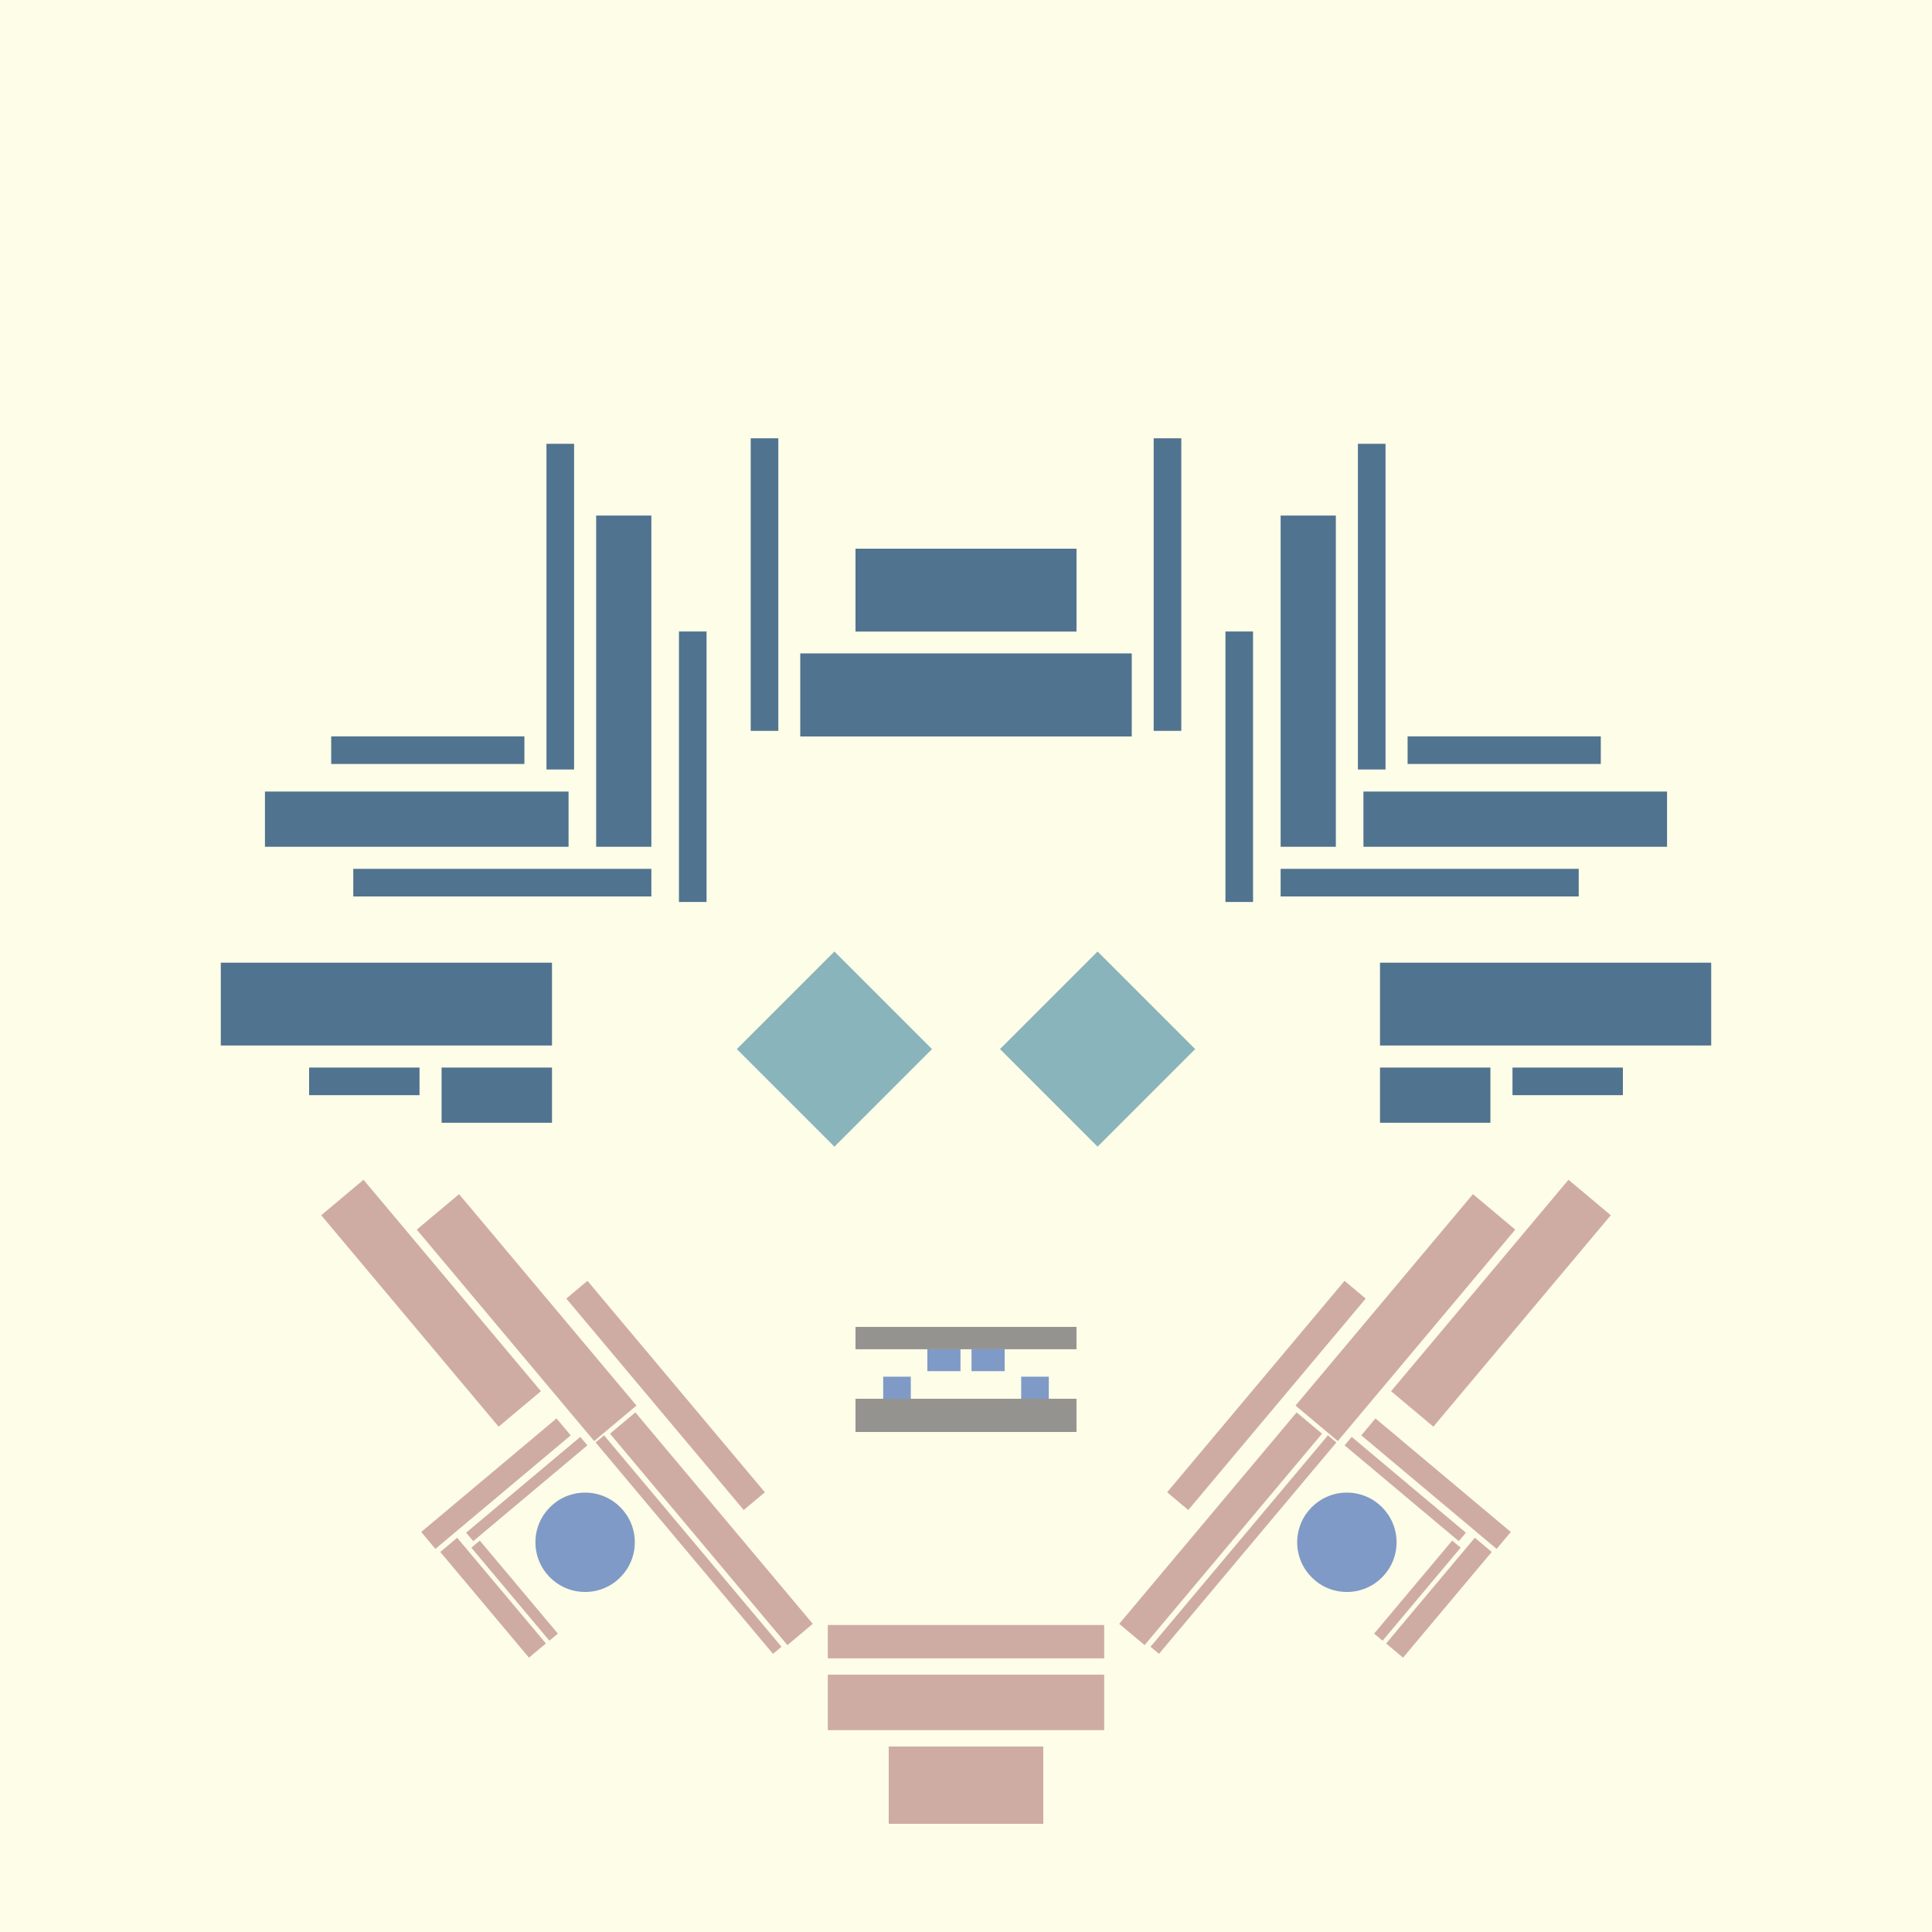 <svg xmlns='http://www.w3.org/2000/svg' preserveAspectRatio='xMinYMin meet' viewBox='0 0 350 350'> <filter id='neon' y='-2' x='-1' width='350' height='350'><feDropShadow flood-color='#8A795D' dx='0' dy='6' flood-opacity='0.65' stdDeviation='2.5' result='shadow'/><feOffset in='StrokePaint' dx='0' dy='2.4' result='offStrPnt'/><feFlood flood-color='#4A4132' flood-opacity='2' result='flood1' /><feOffset in='SourceGraphic' dx='0' dy='2' result='offFlood'/><feOffset in='SourceGraphic' dx='0' dy='9' result='offShadow'/><feComposite in='flood1' in2='offFlood' operator='in'  result='cmpFlood' /><feComposite in='shadow' in2='offShadow' operator='in' result='cmpSha' /><feGaussianBlur in='offStrPnt' stdDeviation='1' result='bStrokeP'/><feGaussianBlur in='cmpFlood' stdDeviation='0.6' result='bFlood'/><feGaussianBlur in='cmpSha' stdDeviation='0.6' result='bShadow'/><feMerge><feMergeNode in='bStrokeP'/><feMergeNode in='bshadow'/><feMergeNode in='bFlood'/><feMergeNode in='SourceGraphic'/></feMerge></filter>  <rect width='100%'  height='100%' fill='#FDFDE8'/> <g filter='url(#neon)' ><rect x='150' y= '290' width='50 ' height=  '10 '  fill= '#CFACA3' /><rect x='150' y= '281' width='50 ' height=  '6  '  fill= '#CFACA3' /><rect x='161' y= '303' width='28 ' height=  '14 '  fill= '#CFACA3' /><rect x='90 ' y= '200' width='10 ' height=  '50 '  fill= '#CFACA3' transform = '  translate( -122   , 114 ) rotate ( -40)'  /><rect x='89 ' y= '239' width='4  ' height=  '32 '  fill= '#CFACA3' transform = '  translate( -47 , 489 ) rotate ( -130  )'  /><rect x='94 ' y= '243' width='2  ' height=  '27 '  fill= '#CFACA3' transform = '  translate( -40 , 494 ) rotate ( -130  )'  /><rect x='88 ' y= '264' width='4  ' height=  '25 '  fill= '#CFACA3' transform = '  translate( 336 , 430 ) rotate ( 140)'  /><rect x='93 ' y= '264' width='2  ' height=  '22 '  fill= '#CFACA3' transform = '  translate( 342 , 425 ) rotate ( 140)'  /><rect x='126' y= '238' width='6  ' height=  '50 '  fill= '#CFACA3' transform = '  translate( -139   , 145 ) rotate ( -40)'  /><rect x='118' y= '215' width='5  ' height=  '50 '  fill= '#CFACA3' transform = '  translate( -126   , 133 ) rotate ( -40)'  /><rect x='73 ' y= '198' width='10 ' height=  '50 '  fill= '#CFACA3' transform = '  translate( -125   , 102 ) rotate ( -40)'  /><rect x='124' y= '241' width='2  ' height=  '50 '  fill= '#CFACA3' transform = '  translate( -142   , 143 ) rotate ( -40)'  /><circle cx='106' cy='266' r ='9  '  fill= '#7F9AC6' /><rect x='150' y= '290' width='50 ' height=  '10 '  fill= '#CFACA3' transform= 'scale(-1,1) translate(-350,0)'/><rect x='150' y= '281' width='50 ' height=  '6  '  fill= '#CFACA3' transform= 'scale(-1,1) translate(-350,0)'/><rect x='161' y= '303' width='28 ' height=  '14 '  fill= '#CFACA3' transform= 'scale(-1,1) translate(-350,0)'/><rect x='90 ' y= '200' width='10 ' height=  '50 '  fill= '#CFACA3' transform = ' scale(-1,1)  translate(-350,0) translate( -122   , 114 ) rotate ( -40)'  /><rect x='89 ' y= '239' width='4  ' height=  '32 '  fill= '#CFACA3' transform = ' scale(-1,1)  translate(-350,0) translate( -47 , 489 ) rotate ( -130  )'  /><rect x='94 ' y= '243' width='2  ' height=  '27 '  fill= '#CFACA3' transform = ' scale(-1,1)  translate(-350,0) translate( -40 , 494 ) rotate ( -130  )'  /><rect x='88 ' y= '264' width='4  ' height=  '25 '  fill= '#CFACA3' transform = ' scale(-1,1)  translate(-350,0) translate( 336 , 430 ) rotate ( 140)'  /><rect x='93 ' y= '264' width='2  ' height=  '22 '  fill= '#CFACA3' transform = ' scale(-1,1)  translate(-350,0) translate( 342 , 425 ) rotate ( 140)'  /><rect x='126' y= '238' width='6  ' height=  '50 '  fill= '#CFACA3' transform = ' scale(-1,1)  translate(-350,0) translate( -139   , 145 ) rotate ( -40)'  /><rect x='118' y= '215' width='5  ' height=  '50 '  fill= '#CFACA3' transform = ' scale(-1,1)  translate(-350,0) translate( -126   , 133 ) rotate ( -40)'  /><rect x='73 ' y= '198' width='10 ' height=  '50 '  fill= '#CFACA3' transform = ' scale(-1,1)  translate(-350,0) translate( -125   , 102 ) rotate ( -40)'  /><rect x='124' y= '241' width='2  ' height=  '50 '  fill= '#CFACA3' transform = ' scale(-1,1)  translate(-350,0) translate( -142   , 143 ) rotate ( -40)'  /><circle cx='106' cy='266' r ='9  '  fill= '#7F9AC6' transform= 'scale(-1,1) translate(-350,0)'/><rect x='40 ' y= '161' width='60 ' height=  '15 '  fill= '#50738F' /><rect x='56 ' y= '180' width='20 ' height=  '5  '  fill= '#50738F' /><rect x='80 ' y= '180' width='20 ' height=  '10 '  fill= '#50738F' /><rect x='60 ' y= '120' width='35 ' height=  '5  '  fill= '#50738F' /><rect x='48 ' y= '130' width='55 ' height=  '10 '  fill= '#50738F' /><rect x='64 ' y= '144' width='54 ' height=  '5  '  fill= '#50738F' /><rect x='123' y= '101' width='5  ' height=  '49 '  fill= '#50738F' /><rect x='108' y= '80 ' width='10 ' height=  '60 '  fill= '#50738F' /><rect x='99 ' y= '67 ' width='5  ' height=  '59 '  fill= '#50738F' /><rect x='136' y= '66 ' width='5  ' height=  '53 '  fill= '#50738F' /><rect x='155' y= '86 ' width='40 ' height=  '15 '  fill= '#50738F' /><rect x='145' y= '105' width='60 ' height=  '15 '  fill= '#50738F' /><rect x='40 ' y= '161' width='60 ' height=  '15 '  fill= '#50738F' transform= 'scale(-1,1) translate(-350,0)'/><rect x='56 ' y= '180' width='20 ' height=  '5  '  fill= '#50738F' transform= 'scale(-1,1) translate(-350,0)'/><rect x='80 ' y= '180' width='20 ' height=  '10 '  fill= '#50738F' transform= 'scale(-1,1) translate(-350,0)'/><rect x='60 ' y= '120' width='35 ' height=  '5  '  fill= '#50738F' transform= 'scale(-1,1) translate(-350,0)'/><rect x='48 ' y= '130' width='55 ' height=  '10 '  fill= '#50738F' transform= 'scale(-1,1) translate(-350,0)'/><rect x='64 ' y= '144' width='54 ' height=  '5  '  fill= '#50738F' transform= 'scale(-1,1) translate(-350,0)'/><rect x='123' y= '101' width='5  ' height=  '49 '  fill= '#50738F' transform= 'scale(-1,1) translate(-350,0)'/><rect x='108' y= '80 ' width='10 ' height=  '60 '  fill= '#50738F' transform= 'scale(-1,1) translate(-350,0)'/><rect x='99 ' y= '67 ' width='5  ' height=  '59 '  fill= '#50738F' transform= 'scale(-1,1) translate(-350,0)'/><rect x='136' y= '66 ' width='5  ' height=  '53 '  fill= '#50738F' transform= 'scale(-1,1) translate(-350,0)'/><rect x='155' y= '86 ' width='40 ' height=  '15 '  fill= '#50738F' transform= 'scale(-1,1) translate(-350,0)'/><rect x='145' y= '105' width='60 ' height=  '15 '  fill= '#50738F' transform= 'scale(-1,1) translate(-350,0)'/><rect x='155' y= '240' width='40 ' height=  '6  '  fill= '#94938F' /><rect x='155' y= '227' width='40 ' height=  '4  '  fill= '#94938F' /><rect x='168' y= '231' width='6  ' height=  '4  '  fill= '#7F9AC6' transform = '  translate( 342 , 466 ) rotate ( 180)'  /><rect x='160' y= '236' width='5  ' height=  '4  '  fill= '#7F9AC6' transform = '  translate( 325 , 476 ) rotate ( 180)'  /><rect x='155' y= '240' width='40 ' height=  '6  '  fill= '#94938F' transform= 'scale(-1,1) translate(-350,0)'/><rect x='155' y= '227' width='40 ' height=  '4  '  fill= '#94938F' transform= 'scale(-1,1) translate(-350,0)'/><rect x='168' y= '231' width='6  ' height=  '4  '  fill= '#7F9AC6' transform = ' scale(-1,1)  translate(-350,0) translate( 342 , 466 ) rotate ( 180)'  /><rect x='160' y= '236' width='5  ' height=  '4  '  fill= '#7F9AC6' transform = ' scale(-1,1)  translate(-350,0) translate( 325 , 476 ) rotate ( 180)'  /></g><g fill-opacity='0.85'><rect x='129' y= '168' width='25 ' height=  '25 '  fill= '#76A7B3' filter='url(#neon)'  transform = '  translate( -86 , 153 ) rotate ( -45)'  /><rect x='129' y= '168' width='25 ' height=  '25 '  fill= '#76A7B3' filter='url(#neon)'  transform = ' scale(-1,1)  translate(-350,0) translate( -86 , 153 ) rotate ( -45)'  /></g></svg>